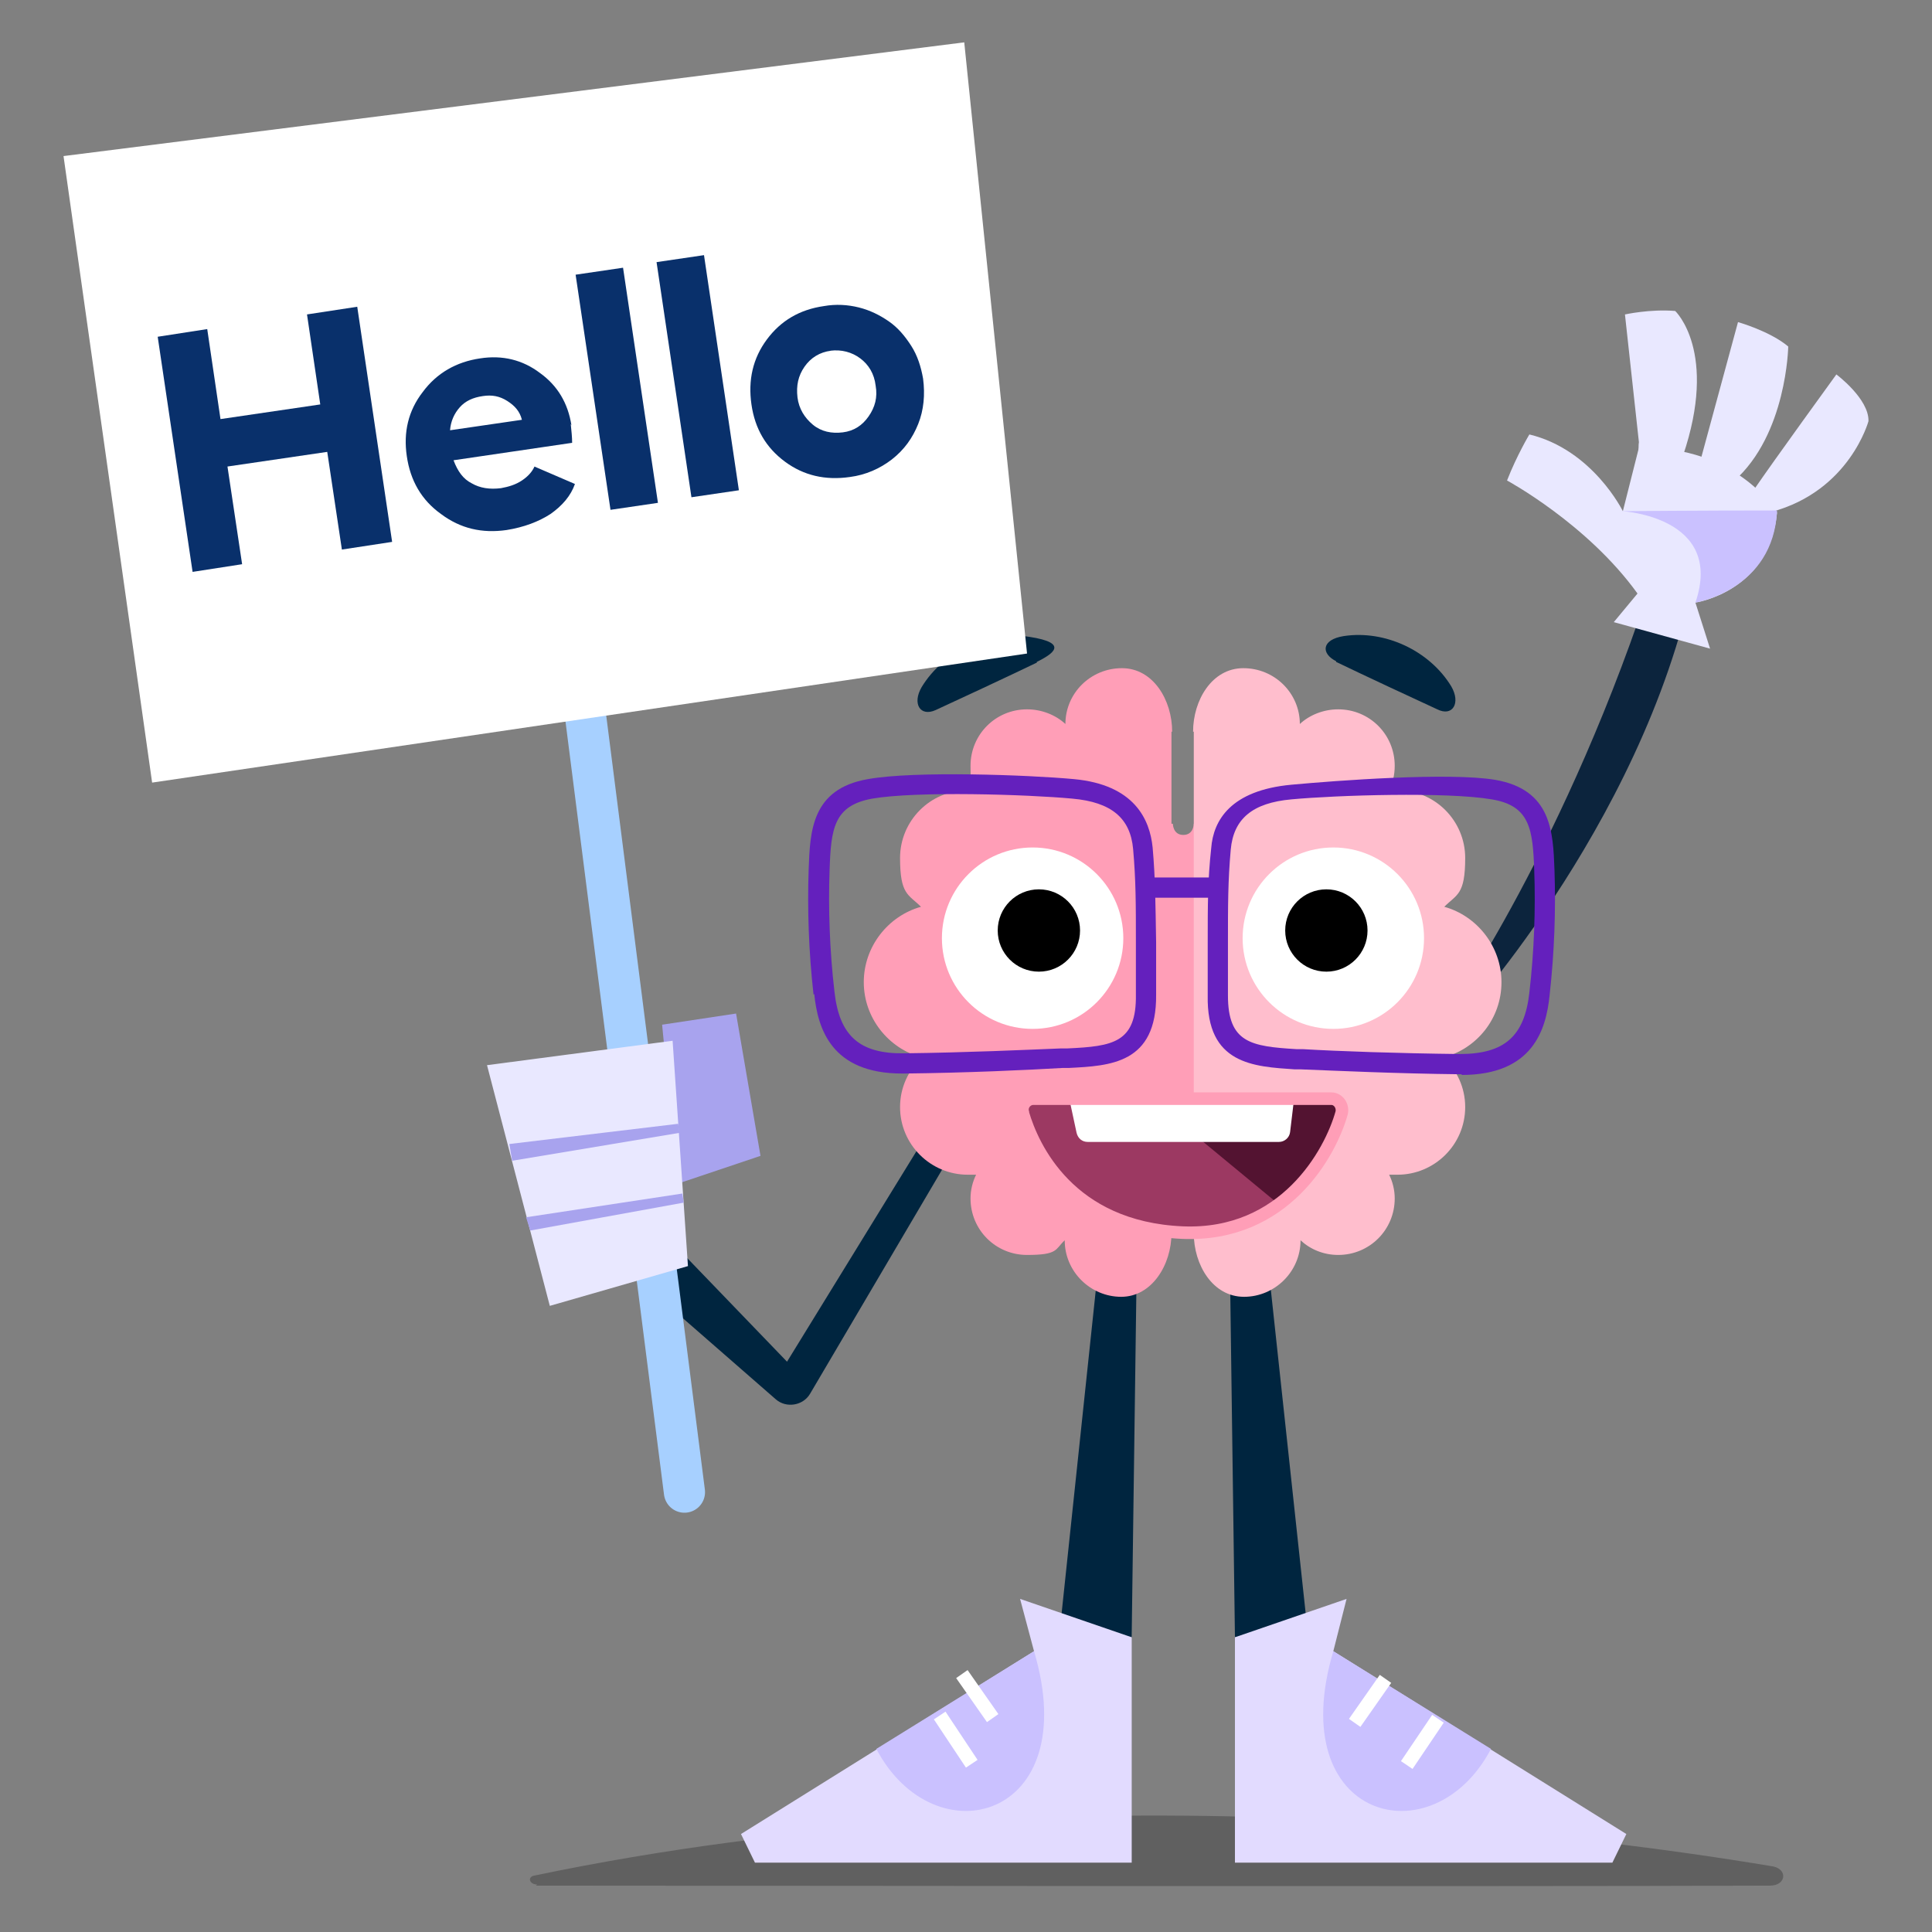 <svg width="365" height="365" viewBox="0 0 365 365" fill="none" xmlns="http://www.w3.org/2000/svg">
<rect x="0" y="0" width="365" height="365" fill="#808080" stroke="none"/>
<path d="M277.734 190.692C277.734 190.692 315.432 148.776 321.496 100.138C321.496 100.138 316.223 95.92 315.828 97.37C300.142 152.203 275.625 188.056 275.625 188.056L277.866 190.561L277.734 190.692Z" fill="#0C243D"/>
<path d="M309.364 112.131L304.882 117.535L323.072 122.544L320.304 113.845C320.304 113.845 334.276 111.868 335.726 96.841C335.726 96.841 328.345 84.187 309.627 84.582L306.596 96.577C306.596 96.577 300.928 84.978 288.933 82.078C288.933 82.078 286.56 86.032 284.715 90.778C284.715 90.778 299.873 98.95 309.364 112.131Z" fill="#E9E8FF"/>
<path d="M309.628 83.529L306.992 59.408C306.992 59.408 311.737 58.353 316.483 58.749C316.483 58.749 324.655 66.394 317.932 86.166C313.714 98.82 308.969 87.879 309.628 83.529Z" fill="#E9E8FF"/>
<path d="M321.231 87.082L328.349 60.852C328.349 60.852 334.412 62.565 337.839 65.465C337.839 65.465 337.575 82.073 327.558 90.905C321.099 94.332 321.231 87.082 321.231 87.082Z" fill="#E9E8FF"/>
<path d="M331.38 92.487C335.071 87.083 346.933 70.738 346.933 70.738C346.933 70.738 353.129 75.352 352.997 79.57C352.997 79.57 349.438 92.751 334.675 96.705C319.912 100.66 328.612 96.705 331.38 92.619V92.487Z" fill="#E9E8FF"/>
<path d="M306.465 96.573C306.465 96.573 325.841 97.628 320.305 113.841C320.305 113.841 335.068 111.468 335.727 96.441C320.964 96.441 306.597 96.573 306.597 96.573H306.465Z" fill="#CAC1FF"/>
<path d="M118.635 239.989L146.579 264.374C148.557 266.088 151.72 265.561 153.038 263.32L188.364 203.346C189.155 202.027 188.759 200.314 187.441 199.523C186.123 198.732 184.41 199.128 183.619 200.446L148.689 257.256L117.449 224.831L118.504 239.857L118.635 239.989Z" fill="#00253F"/>
<path d="M229.753 215.603H225.403C225.403 215.603 225.666 212.967 223.426 212.967C221.185 212.967 221.58 215.603 221.58 215.603H217.23V155.629H221.58C221.58 155.629 221.58 157.738 223.557 157.738C225.535 157.738 225.535 155.629 225.535 155.629H229.885V215.603H229.753Z" fill="#FF9EB7"/>
<path d="M232.387 241.302L233.309 309.317L247.018 307.999L239.636 239.457L232.387 241.302Z" fill="#00253F"/>
<path d="M214.722 241.302L213.799 309.317L200.223 307.999L207.472 239.457L214.722 241.302Z" fill="#00253F"/>
<path d="M221.448 138.229C221.448 132.298 217.889 126.234 211.958 126.234C206.026 126.234 201.281 130.98 201.281 136.779C199.436 135.066 196.799 134.011 194.031 134.011C188.1 134.011 183.355 138.756 183.355 144.688C183.355 150.62 183.75 147.983 184.409 149.301C183.882 149.301 183.355 149.301 182.827 149.301C175.709 149.301 170.042 155.101 170.042 162.087C170.042 169.073 171.623 168.941 173.996 171.314C167.801 173.028 163.188 178.827 163.188 185.55C163.188 192.272 167.801 198.072 174.128 199.785C171.624 202.158 170.042 205.453 170.042 209.144C170.042 216.262 175.841 221.93 182.827 221.93C189.813 221.93 183.882 221.93 184.409 221.93C183.75 223.248 183.355 224.83 183.355 226.411C183.355 232.343 188.1 237.088 194.031 237.088C199.963 237.088 199.304 236.034 201.149 234.32C201.149 240.252 206.026 244.997 211.826 244.997C217.626 244.997 221.317 238.933 221.317 233.002V138.229H221.448Z" fill="#FF9EB7"/>
<path d="M225.402 138.229C225.402 132.298 228.961 126.234 234.893 126.234C240.824 126.234 245.57 130.98 245.57 136.779C247.415 135.066 250.051 134.011 252.819 134.011C258.751 134.011 263.496 138.756 263.496 144.688C263.496 146.402 263.101 147.983 262.442 149.301C262.969 149.301 263.496 149.301 264.023 149.301C271.141 149.301 276.809 155.101 276.809 162.087C276.809 169.073 275.227 168.941 272.855 171.314C279.05 173.028 283.663 178.827 283.663 185.55C283.663 192.404 279.05 198.072 272.723 199.785C275.227 202.158 276.809 205.453 276.809 209.144C276.809 216.262 271.009 221.93 264.023 221.93C263.496 221.93 262.969 221.93 262.442 221.93C263.101 223.248 263.496 224.83 263.496 226.411C263.496 232.343 258.751 237.088 252.819 237.088C250.051 237.088 247.547 236.034 245.702 234.32C245.702 240.252 240.824 244.997 235.025 244.997C229.093 244.997 225.534 238.933 225.534 233.002V138.229H225.402Z" fill="#FFBECD"/>
<path d="M195.085 194.38C204.548 194.38 212.22 186.709 212.22 177.245C212.22 167.781 204.548 160.109 195.085 160.109C185.621 160.109 177.949 167.781 177.949 177.245C177.949 186.709 185.621 194.38 195.085 194.38Z" fill="white"/>
<path d="M196.269 183.569C200.564 183.569 204.046 180.088 204.046 175.793C204.046 171.497 200.564 168.016 196.269 168.016C191.974 168.016 188.492 171.497 188.492 175.793C188.492 180.088 191.974 183.569 196.269 183.569Z" fill="black"/>
<path d="M251.897 194.38C261.361 194.38 269.033 186.709 269.033 177.245C269.033 167.781 261.361 160.109 251.897 160.109C242.434 160.109 234.762 167.781 234.762 177.245C234.762 186.709 242.434 194.38 251.897 194.38Z" fill="white"/>
<path d="M250.582 183.569C254.877 183.569 258.359 180.088 258.359 175.793C258.359 171.497 254.877 168.016 250.582 168.016C246.287 168.016 242.805 171.497 242.805 175.793C242.805 180.088 246.287 183.569 250.582 183.569Z" fill="black"/>
<path d="M276.145 202.953C276.013 202.953 275.881 202.953 275.75 202.953C263.887 202.821 252.551 202.294 245.828 202.03H244.642C236.865 201.503 227.902 201.107 228.166 188.058C228.166 184.104 228.166 180.94 228.166 178.172C228.166 170.791 228.166 166.309 228.825 160.246C229.22 154.973 232.516 149.305 243.983 148.251C252.551 147.46 273.773 145.878 282.472 147.328C293.149 149.173 293.413 157.214 293.676 164.332C293.94 171.845 293.676 179.754 292.754 188.058C292.095 194.517 289.59 203.084 276.145 203.084V202.953ZM246.092 198.207C252.814 198.603 264.018 198.998 275.75 199.13C284.186 199.13 288.008 195.835 288.931 187.531C289.854 179.622 290.117 171.581 289.854 164.464C289.59 156.687 289.063 152.205 281.813 151.019C273.377 149.569 252.419 150.228 243.983 151.019C236.602 151.678 233.043 154.71 232.516 160.509C231.988 166.441 231.988 170.922 231.988 178.172C231.988 180.94 231.988 184.235 231.988 188.058C231.988 197.021 236.338 197.68 244.906 198.207H246.092Z" fill="#6420BD"/>
<path d="M153.699 187.92C152.777 179.748 152.513 171.708 152.777 164.194C153.04 157.076 153.304 149.036 163.981 147.191C172.812 145.609 194.297 146.4 202.865 147.191C214.333 148.245 217.232 154.836 217.759 160.108C218.287 166.171 218.287 170.653 218.419 178.035C218.419 180.803 218.419 184.098 218.419 187.92C218.55 200.97 209.719 201.365 201.942 201.761H200.756C194.034 202.156 182.698 202.683 170.835 202.815C170.703 202.815 170.571 202.815 170.439 202.815C156.994 202.815 154.49 194.247 153.831 187.789L153.699 187.92ZM201.679 198.07C210.246 197.674 214.728 197.015 214.596 187.92C214.596 183.966 214.596 180.803 214.596 178.035C214.596 170.785 214.596 166.303 214.069 160.372C213.542 154.572 209.983 151.54 202.601 150.881C194.165 150.09 173.207 149.431 164.771 150.881C157.522 152.199 156.995 156.549 156.731 164.326C156.467 171.576 156.731 179.484 157.654 187.393C158.576 195.697 162.399 199.124 170.835 198.993C182.566 198.861 193.902 198.334 200.492 198.07H201.679Z" fill="#6420BD"/>
<path d="M101.255 356.237C139.511 356.237 279.784 356.449 334.405 356.237C337.381 356.237 337.806 353.261 335.043 352.624C295.724 346.035 198.809 333.921 101.043 354.324C99.555 354.537 99.98 356.024 101.468 356.024L101.255 356.237Z" fill="black" fill-opacity="0.25"/>
<path d="M230.675 165.777H216.176V169.6H230.675V165.777Z" fill="#6420BD"/>
<path d="M252.423 125.047C256.772 127.156 268.635 132.692 271.535 134.01C274.435 135.46 276.017 132.824 274.172 129.661C270.085 122.938 261.65 118.984 253.873 120.17C249.655 120.829 249.523 123.465 252.423 124.915V125.047Z" fill="#00253F"/>
<path d="M254.398 302.07L233.309 309.32V351.895H304.619L307.255 346.491L251.894 311.956L254.398 302.07Z" fill="#E2DBFF"/>
<path d="M251.894 311.953C242.403 343.852 270.743 351.233 281.683 330.407L251.894 311.953Z" fill="#CAC1FF"/>
<path d="M270.572 323.977L264.676 332.719L266.861 334.193L272.758 325.451L270.572 323.977Z" fill="white"/>
<path d="M260.673 316.424L254.852 324.738L257.011 326.25L262.833 317.936L260.673 316.424Z" fill="white"/>
<path d="M192.717 302.07L213.807 309.32V351.895H142.628L139.992 346.491L195.353 311.956L192.717 302.07Z" fill="#E2DBFF"/>
<path d="M195.352 311.953C204.842 343.852 176.503 351.233 165.562 330.407L195.352 311.953Z" fill="#CAC1FF"/>
<path d="M178.629 323.369L176.434 324.828L182.488 333.941L184.684 332.482L178.629 323.369Z" fill="white"/>
<path d="M182.8 315.519L180.641 317.031L186.462 325.345L188.622 323.833L182.8 315.519Z" fill="white"/>
<path d="M193.244 210.199C192.849 208.881 193.903 207.562 195.222 207.562H251.505C252.823 207.562 253.746 208.881 253.482 210.199C251.373 217.844 242.674 233.661 223.429 232.87C201.944 231.948 195.09 216.658 193.244 210.331V210.199Z" fill="#9C3962"/>
<mask id="mask0_1332_7667" style="mask-type:luminance" maskUnits="userSpaceOnUse" x="193" y="207" width="61" height="26">
<path d="M193.24 210.199C192.845 208.881 193.899 207.562 195.218 207.562H251.501C252.819 207.562 253.742 208.881 253.478 210.199C251.369 217.844 242.67 233.661 223.425 232.87C201.94 231.948 195.086 216.658 193.24 210.331V210.199Z" fill="white"/>
</mask>
<g mask="url(#mask0_1332_7667)">
<path d="M220.789 210.333L242.802 228.523L253.346 210.861L252.424 207.434L220.921 207.565L220.789 210.333Z" fill="#531331"/>
<path d="M202.206 208.487L203.392 214.023C203.656 215.078 204.447 215.737 205.501 215.737H241.618C242.672 215.737 243.595 214.946 243.727 213.891L244.518 207.301L202.074 208.355L202.206 208.487Z" fill="white"/>
</g>
<path d="M193.244 210.199C192.849 208.881 193.903 207.562 195.222 207.562H251.505C252.823 207.562 253.746 208.881 253.482 210.199C251.373 217.844 242.674 233.661 223.429 232.87C201.944 231.948 195.09 216.658 193.244 210.331V210.199Z" stroke="#FF9EB7" stroke-width="2.373" stroke-miterlimit="10"/>
<path d="M195.877 125.184C191.528 127.293 179.665 132.829 176.765 134.147C173.865 135.465 172.283 132.961 174.129 129.797C178.215 123.075 186.65 119.12 194.427 120.307C202.204 121.493 198.777 123.602 195.877 125.052V125.184Z" fill="#00253F"/>
<path d="M125.09 193.589L139.062 191.48L143.675 218.37L127.99 223.642L125.09 193.589Z" fill="#A8A3EE"/>
<path d="M108.613 119.508L129.308 281.9" stroke="#A7D0FF" stroke-width="7.777" stroke-miterlimit="10" stroke-linecap="round"/>
<path d="M92.008 201.235L103.871 246.71L129.97 239.196L127.07 196.621L92.008 201.235Z" fill="#E9E8FF"/>
<path d="M100.177 232.474L129.176 227.202L128.912 225.488L99.387 229.97L100.177 232.474Z" fill="#A8A3EE"/>
<path d="M96.754 219.295L128.389 214.022L128.125 212.309L96.227 216.131L96.754 219.295Z" fill="#A8A3EE"/>
<path d="M12 29.485L28.74 147.852L194.032 123.467L182.169 8L12 29.485Z" fill="white"/>
<path d="M58.001 59.403L67.491 57.953L74.082 102.374L64.591 103.824L61.823 85.37L42.974 88.138L45.742 106.592L36.384 108.042L29.793 63.621L39.151 62.171L41.656 79.175L60.505 76.407L58.001 59.403Z" fill="#09306B"/>
<path d="M107.828 80.1C107.96 81.418 108.091 82.605 108.091 83.659L85.683 86.954C86.474 89.063 87.529 90.513 89.111 91.304C90.692 92.227 92.538 92.49 94.647 92.227C96.097 91.963 97.415 91.568 98.601 90.777C99.787 89.986 100.578 89.063 100.974 88.141L108.619 91.436C107.828 93.677 106.246 95.522 104.005 97.104C101.765 98.554 98.996 99.608 95.701 100.136C91.088 100.795 87.001 99.872 83.311 97.104C79.62 94.468 77.511 90.777 76.852 86.163C76.193 81.682 77.116 77.596 79.884 74.037C82.52 70.478 86.211 68.369 90.692 67.71C94.91 67.051 98.733 67.974 102.028 70.478C105.324 72.85 107.301 76.146 107.96 80.364L107.828 80.1ZM85.024 81.287L98.601 79.309C98.206 77.728 97.283 76.673 95.833 75.75C94.383 74.828 92.933 74.564 91.219 74.828C89.374 75.091 87.924 75.75 86.87 76.937C85.815 78.123 85.156 79.573 85.024 81.287Z" fill="#09306B"/>
<path d="M117.709 50.578L124.3 94.999L115.337 96.317L108.746 51.896L117.709 50.578Z" fill="#09306B"/>
<path d="M133.002 48.203L139.593 92.624L130.63 93.942L124.039 49.521L133.002 48.203Z" fill="#09306B"/>
<path d="M155.675 57.824C157.916 57.428 160.157 57.56 162.266 58.087C164.375 58.615 166.22 59.537 167.934 60.724C169.647 61.91 170.965 63.492 172.152 65.337C173.338 67.182 173.997 69.291 174.392 71.532C174.788 74.564 174.524 77.464 173.47 80.1C172.415 82.736 170.833 84.977 168.461 86.822C166.22 88.536 163.584 89.722 160.552 90.118C155.939 90.777 151.852 89.854 148.293 87.218C144.735 84.581 142.626 81.022 141.966 76.409C141.307 71.796 142.23 67.71 144.867 64.151C147.503 60.592 151.062 58.483 155.675 57.824ZM156.993 66.26C154.884 66.523 153.171 67.578 151.984 69.291C150.798 71.005 150.403 72.85 150.666 75.091C150.93 77.2 151.984 78.913 153.566 80.232C155.148 81.55 157.125 81.945 159.234 81.682C161.343 81.418 162.925 80.364 164.111 78.65C165.297 76.936 165.824 75.091 165.429 72.85C165.165 70.609 164.111 68.896 162.529 67.71C160.947 66.523 158.97 65.996 156.861 66.26H156.993Z" fill="#09306B"/>
</svg>
